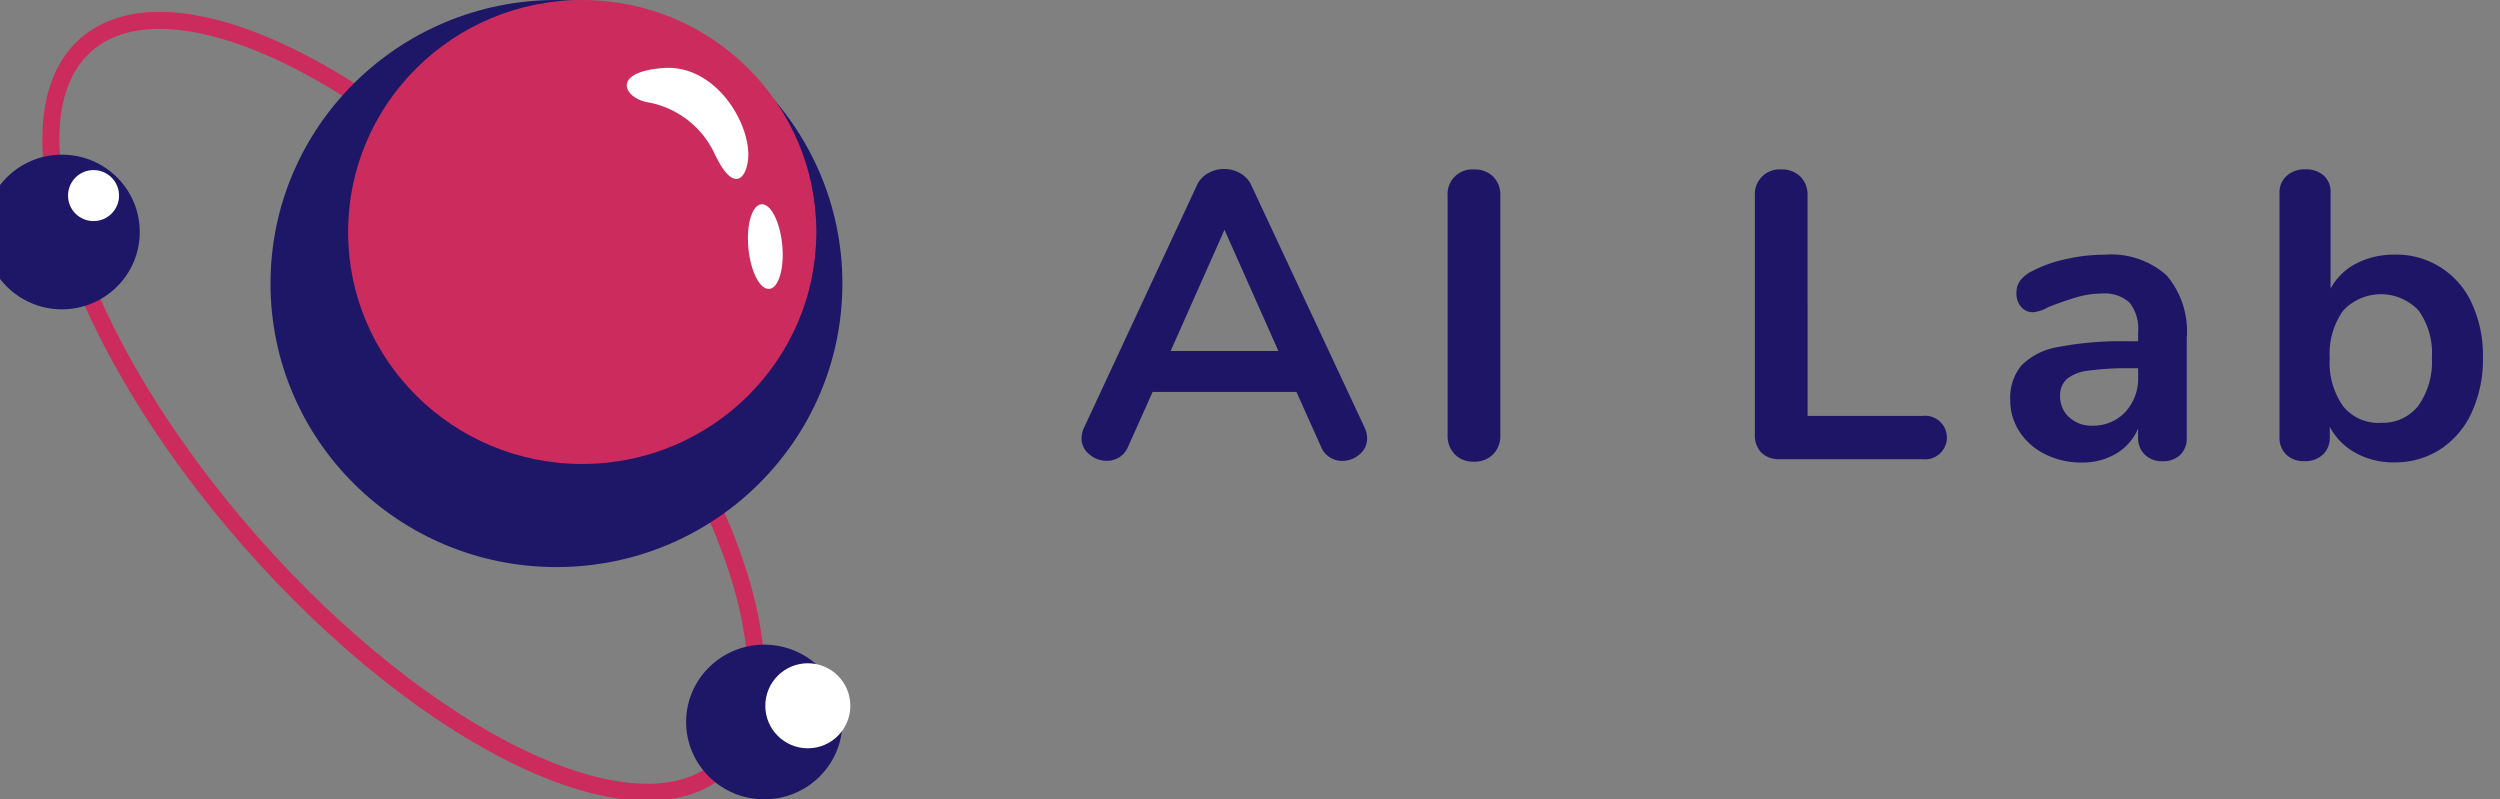 <svg id="Logo" xmlns="http://www.w3.org/2000/svg" width="147" height="47" viewBox="0 0 147 47">
  <rect x="0" y="0" width="147" height="47" fill="#808080" stroke="none"/>
<defs>
    <style>
      .cls-1 {
        fill: none;
        stroke: #cc2b5e;
        stroke-width: 1px;
      }

      .cls-1, .cls-4, .cls-5 {
        fill-rule: evenodd;
      }

      .cls-2 {
        fill: #1e1666;
      }

      .cls-3 {
        fill: #cc2b5e;
      }

      .cls-4 {
        fill: #1e1566;
      }

      .cls-5, .cls-6 {
        fill: #fff;
      }
    </style>
  </defs>
  <path id="Ellipse_16_copy" data-name="Ellipse 16 copy" class="cls-1" d="M5.061,2.631c4.981-4.372,17.373,1.6,27.679,13.345s14.623,24.8,9.642,29.177S25.009,43.549,14.7,31.807,0.08,7,5.061,2.631Z"/>
  <ellipse class="cls-2" cx="32.719" cy="16.672" rx="16.813" ry="16.672"/>
  <ellipse id="Ellipse_13_" data-name="Ellipse 13 " class="cls-3" cx="34.234" cy="13.641" rx="13.766" ry="13.641"/>
  <ellipse class="cls-2" cx="3.641" cy="13.641" rx="4.578" ry="4.547"/>
  <ellipse id="Ellipse_14_" data-name="Ellipse 14 " class="cls-2" cx="44.938" cy="42.453" rx="4.594" ry="4.547"/>
  <path id="AI_Lab" data-name="AI Lab" class="cls-4" d="M80.244,25.152L73.589,10.92a1.55,1.55,0,0,0-.661-0.732,1.913,1.913,0,0,0-1.9,0,1.548,1.548,0,0,0-.661.732L63.739,25.152a1.478,1.478,0,0,0-.144.624,1.18,1.18,0,0,0,.456.936,1.53,1.53,0,0,0,1.009.384,1.412,1.412,0,0,0,.745-0.2,1.363,1.363,0,0,0,.529-0.636l1.441-3.216h8.456l1.441,3.216a1.33,1.33,0,0,0,1.249.84,1.516,1.516,0,0,0,1.021-.384,1.192,1.192,0,0,0,.445-0.936,1.478,1.478,0,0,0-.144-0.624h0ZM72,13.512l3.171,7.128H68.833ZM86.658,27.144a1.519,1.519,0,0,0,1.141-.432,1.55,1.55,0,0,0,.42-1.128V11.5a1.509,1.509,0,0,0-.42-1.116,1.544,1.544,0,0,0-1.141-.42A1.445,1.445,0,0,0,85.12,11.5V25.584a1.548,1.548,0,0,0,.42,1.128,1.487,1.487,0,0,0,1.117.432h0ZM104.652,27h8.384a1.282,1.282,0,1,0,0-2.544h-6.751V11.5a1.509,1.509,0,0,0-.42-1.116,1.545,1.545,0,0,0-1.141-.42,1.446,1.446,0,0,0-1.538,1.536V25.56a1.427,1.427,0,0,0,.384,1.056,1.463,1.463,0,0,0,1.082.384h0Zm19.1-12.024a10.364,10.364,0,0,0-2.294.264,7.854,7.854,0,0,0-2.006.72,1.944,1.944,0,0,0-.685.564,1.229,1.229,0,0,0-.2.708,1.186,1.186,0,0,0,.276.816,0.9,0.9,0,0,0,.709.312,2.406,2.406,0,0,0,.913-0.312q0.986-.384,1.706-0.588a5.193,5.193,0,0,1,1.417-.2,2.148,2.148,0,0,1,1.634.54,2.458,2.458,0,0,1,.5,1.716v0.552h-0.6a19.6,19.6,0,0,0-4.108.336,3.968,3.968,0,0,0-2.15,1.08,2.961,2.961,0,0,0-.661,2.04,3.335,3.335,0,0,0,.552,1.872,3.8,3.8,0,0,0,1.514,1.32,4.716,4.716,0,0,0,2.138.48,3.861,3.861,0,0,0,2.03-.528A3.127,3.127,0,0,0,125.72,25.2v0.528a1.337,1.337,0,0,0,.4,1.008,1.4,1.4,0,0,0,1.021.384,1.457,1.457,0,0,0,1.057-.372,1.354,1.354,0,0,0,.384-1.02V19.872a5.07,5.07,0,0,0-1.189-3.684,4.9,4.9,0,0,0-3.64-1.212h0Zm-0.744,10.056a1.909,1.909,0,0,1-1.334-.492,1.628,1.628,0,0,1-.54-1.26,1.284,1.284,0,0,1,.384-0.984,2.427,2.427,0,0,1,1.273-.5,16.6,16.6,0,0,1,2.5-.144h0.432v0.5a2.908,2.908,0,0,1-.756,2.076,2.569,2.569,0,0,1-1.958.8h0Zm17.777-10.056a4.74,4.74,0,0,0-2.234.516,3.6,3.6,0,0,0-1.514,1.476V11.3a1.245,1.245,0,0,0-.408-0.984,1.575,1.575,0,0,0-1.081-.36,1.557,1.557,0,0,0-1.093.384,1.3,1.3,0,0,0-.421,1.008V25.7a1.371,1.371,0,0,0,.4,1.032,1.469,1.469,0,0,0,1.069.384,1.515,1.515,0,0,0,1.081-.384,1.349,1.349,0,0,0,.408-1.032V25.1a3.754,3.754,0,0,0,1.526,1.536,4.606,4.606,0,0,0,2.27.552,4.872,4.872,0,0,0,2.7-.768,5.1,5.1,0,0,0,1.85-2.172,7.506,7.506,0,0,0,.66-3.228,7.269,7.269,0,0,0-.66-3.192,4.851,4.851,0,0,0-4.553-2.856h0Zm-0.793,9.888a2.67,2.67,0,0,1-2.222-.984,4.427,4.427,0,0,1-.781-2.808,4.376,4.376,0,0,1,.781-2.8,3.04,3.04,0,0,1,4.445-.012,4.281,4.281,0,0,1,.78,2.76,4.484,4.484,0,0,1-.792,2.832,2.655,2.655,0,0,1-2.211,1.008h0Z"/>
  <g id="Group_1_copy" data-name="Group 1 copy">
    <path class="cls-5" d="M38,6a5.391,5.391,0,0,1,4,3c1.25,2.688,2.037,1.249,2,0-0.062-2.094-2.094-5.219-5-5C35.992,4.226,36.625,5.688,38,6Z"/>
    <circle class="cls-6" cx="47.5" cy="41.5" r="2.5"/>
    <circle class="cls-6" cx="5.5" cy="11.5" r="1.5"/>
    <path class="cls-5" d="M44.765,12.011c0.55-.052,1.1,1.02,1.231,2.395s-0.211,2.531-.76,2.583-1.1-1.02-1.231-2.395S44.215,12.063,44.765,12.011Z"/>
  </g>
</svg>
